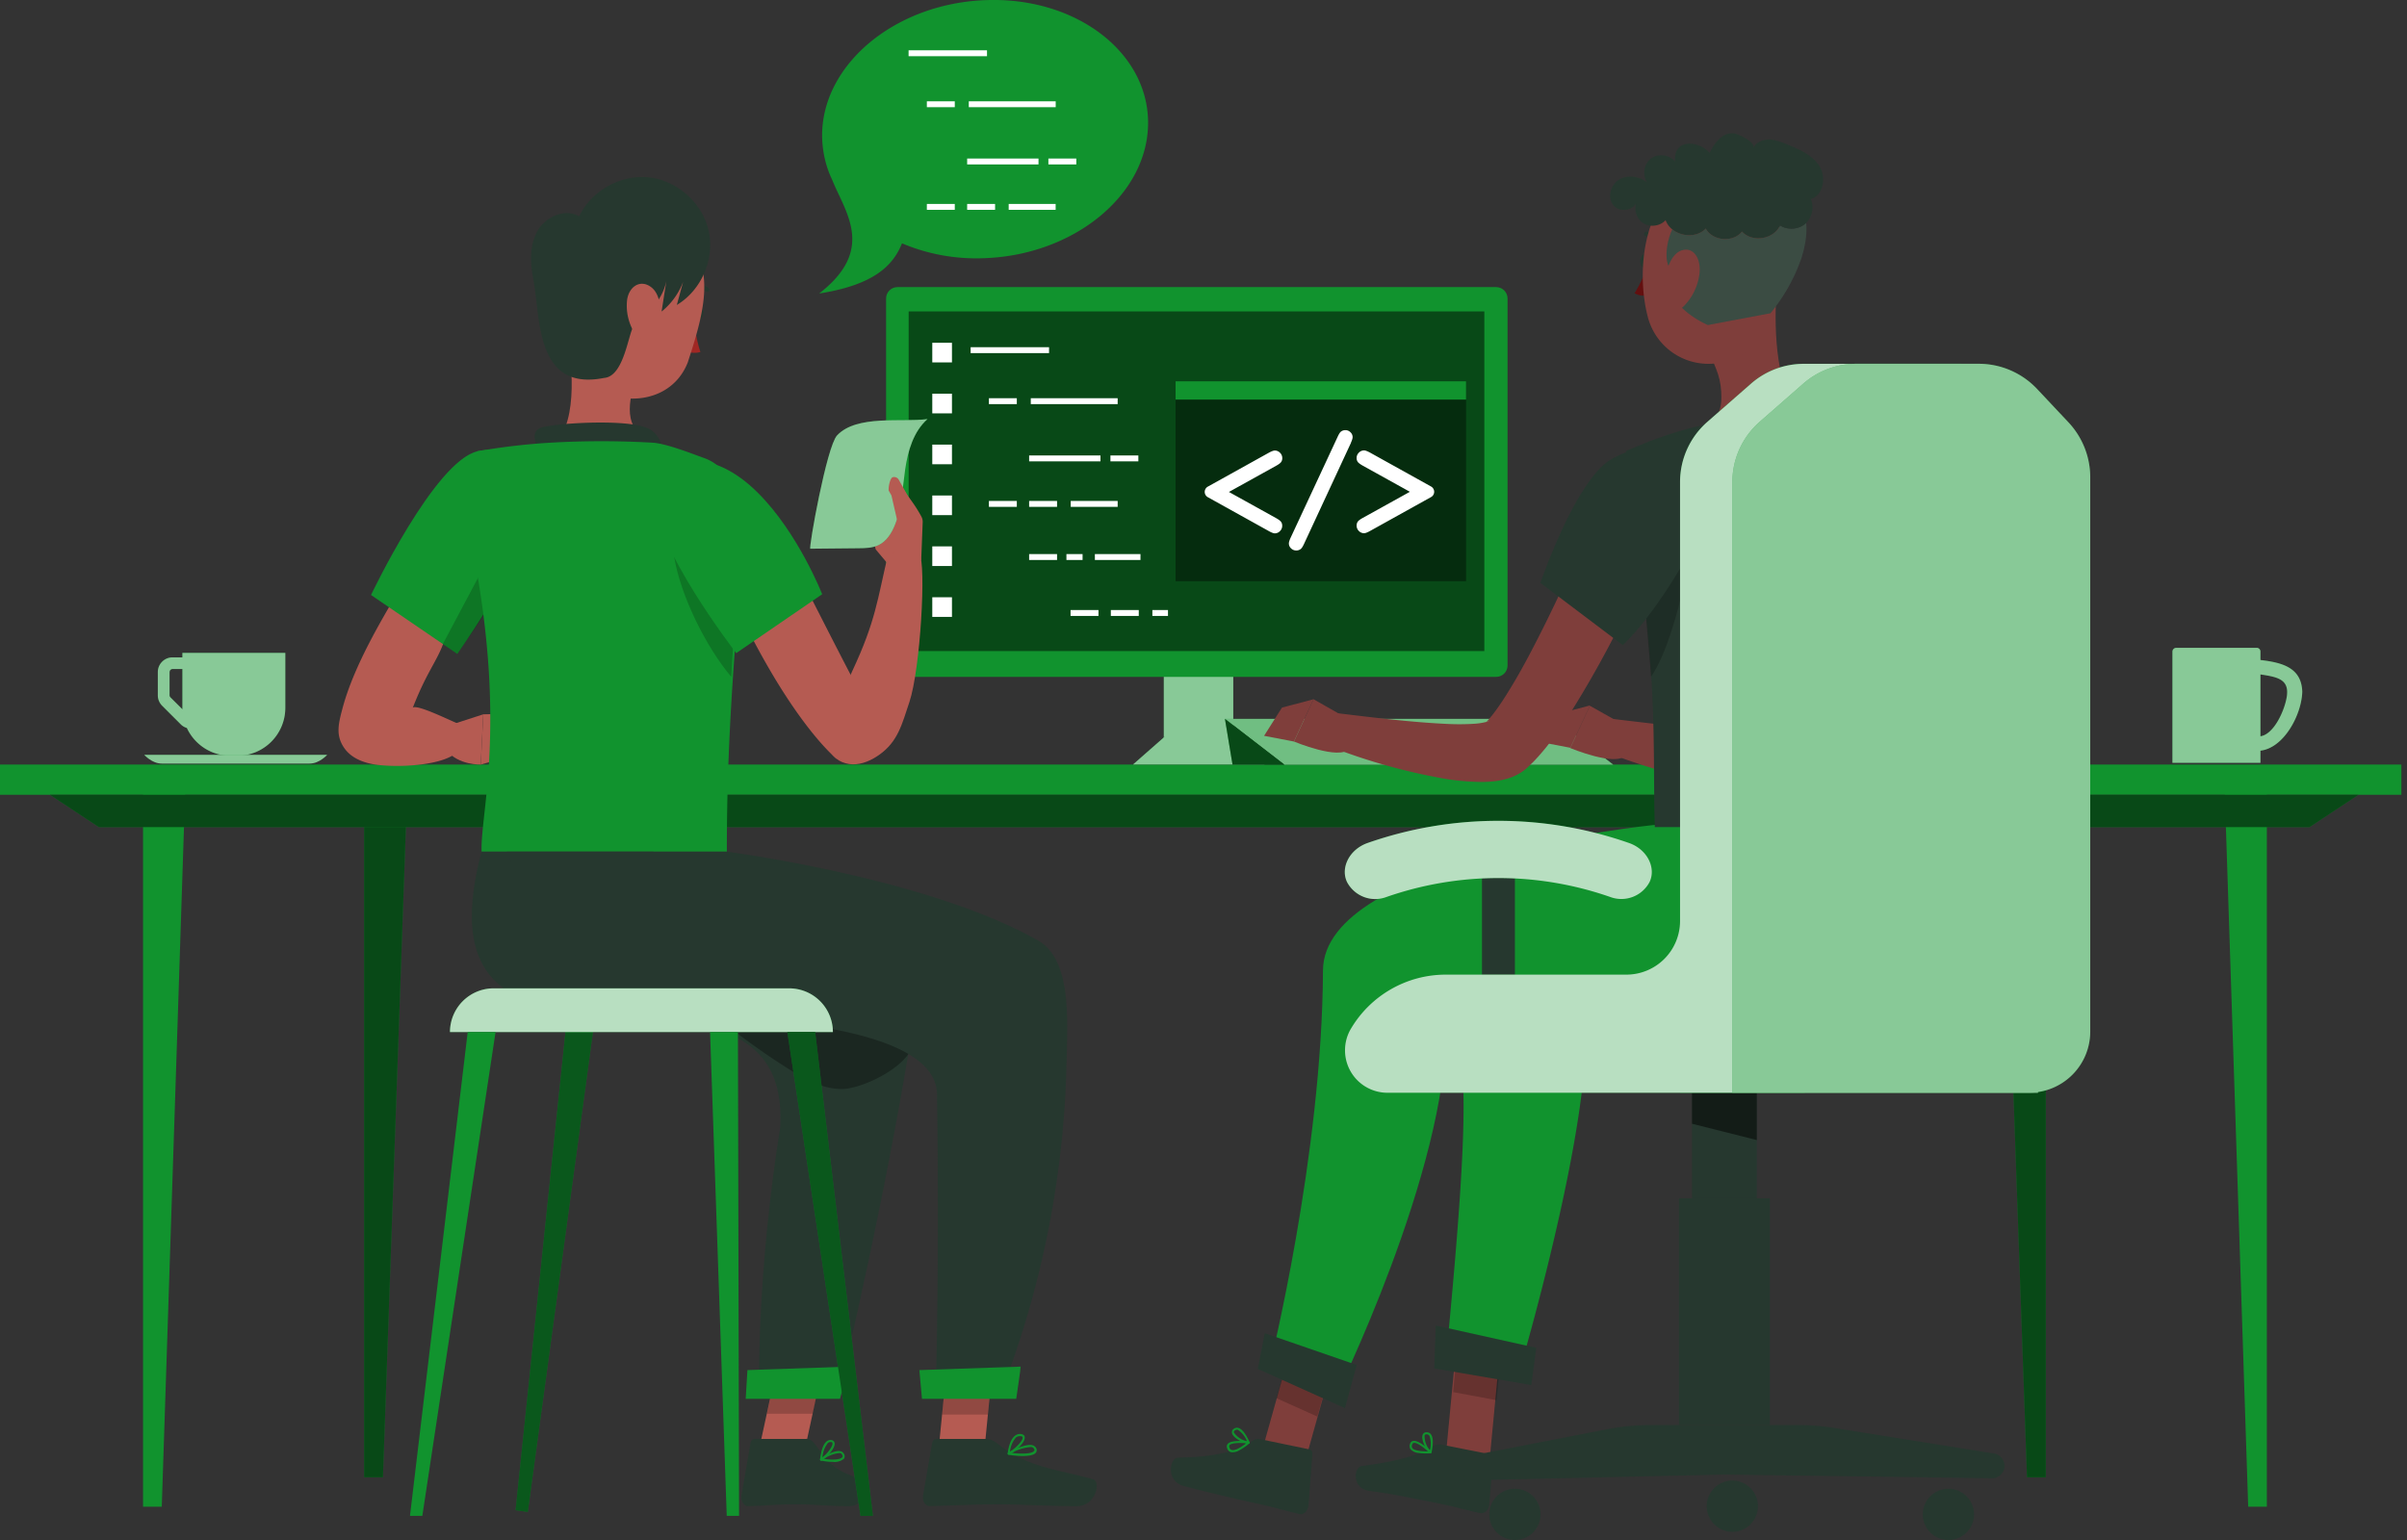 <svg xmlns="http://www.w3.org/2000/svg" width="300" height="192" fill="none"><rect width="100%" height="100%" fill="#333333" stroke="none"/><g clip-path="url(#a)"><path fill="#11932E" d="M299.297 95.32H0v3.768h299.297V95.32Z"/><path fill="#11932E" d="M17.828 98.023v89.828h2.335L23.1 98.023h-5.272ZM45.392 100.96v83.22h2.334l2.938-83.22h-5.272Z"/><path fill="#000" d="M45.392 100.96v83.22h2.334l2.938-83.22h-5.272Z" opacity=".5"/><path fill="#11932E" d="M282.533 98.023v89.828h-2.327l-2.945-89.828h5.272ZM254.977 100.96v83.22h-2.335l-2.937-83.22h5.272Z"/><path fill="#000" d="M254.977 100.96v83.22h-2.335l-2.937-83.22h5.272Z" opacity=".5"/><path fill="#11932E" d="M287.856 103.119H12.32l-6.094-4.031H293.95l-6.094 4.031Z"/><path fill="#000" d="M287.856 103.119H12.32l-6.094-4.031H293.95l-6.094 4.031Z" opacity=".5"/><path fill="#11932E" d="M19.671 83.778v2.908c0 .492.191.947.536 1.3l2.328 2.327c.213.213.47.36.756.448a5.978 5.978 0 0 0 5.419 3.466h.874a5.977 5.977 0 0 0 5.977-5.977V81.4H22.733v.557h-1.226a1.836 1.836 0 0 0-1.836 1.836v-.015Zm1.469 0c0-.198.161-.367.367-.367h1.226v4.824c0 .066.008.132.008.198l-1.498-1.49a.374.374 0 0 1-.11-.257v-2.908h.007Z"/><path fill="#fff" d="M19.671 83.778v2.908c0 .492.191.947.536 1.3l2.328 2.327c.213.213.47.36.756.448a5.978 5.978 0 0 0 5.419 3.466h.874a5.977 5.977 0 0 0 5.977-5.977V81.4H22.733v.557h-1.226a1.836 1.836 0 0 0-1.836 1.836v-.015Zm1.469 0c0-.198.161-.367.367-.367h1.226v4.824c0 .066.008.132.008.198l-1.498-1.49a.374.374 0 0 1-.11-.257v-2.908h.007Z" opacity=".5"/><path fill="#11932E" d="M38.607 95.196H20.148c-1.197 0-2.173-1.087-2.173-1.087H40.78s-.977 1.087-2.174 1.087Z"/><path fill="#fff" d="M38.607 95.196H20.148c-1.197 0-2.173-1.087-2.173-1.087H40.78s-.977 1.087-2.174 1.087Z" opacity=".5"/><path fill="#11932E" d="M286.947 86.245c-.096-2.915-2.313-3.627-5.214-3.957v-1.065a.46.46 0 0 0-.47-.455h-10.007a.48.48 0 0 0-.492.455v13.885h10.969v-1.52c2.901-.323 5.125-4.428 5.214-7.343Zm-5.214 5.551v-7.71c2.13.317 3.598.603 3.29 2.732-.25 1.704-1.586 4.729-3.29 4.978Z"/><path fill="#fff" d="M286.947 86.245c-.096-2.915-2.313-3.627-5.214-3.957v-1.065a.46.46 0 0 0-.47-.455h-10.007a.48.48 0 0 0-.492.455v13.885h10.969v-1.52c2.901-.323 5.125-4.428 5.214-7.343Zm-5.214 5.551v-7.71c2.13.317 3.598.603 3.29 2.732-.25 1.704-1.586 4.729-3.29 4.978Z" opacity=".5"/><path fill="#11932E" d="M153.709 77.412h-8.657v17.586h8.657V77.412Z"/><path fill="#fff" d="M153.709 77.412h-8.657v17.586h8.657V77.412Z" opacity=".5"/><path fill="#11932E" d="M157.615 95.314h-16.403l4.002-3.517h8.399l4.002 3.517Z"/><path fill="#fff" d="M157.615 95.314h-16.403l4.002-3.517h8.399l4.002 3.517Z" opacity=".5"/><path fill="#11932E" d="M193.674 89.623h-41.001l7.409 5.712h40.993l-7.401-5.712Z"/><path fill="#fff" d="M193.674 89.623h-41.001l7.409 5.712h40.993l-7.401-5.712Z" opacity=".4"/><path fill="#11932E" d="m153.62 95.335-.947-5.712 7.409 5.712h-6.462Z"/><path fill="#000" d="m153.62 95.335-.947-5.712 7.409 5.712h-6.462Z" opacity=".5"/><path fill="#11932E" d="M186.479 35.795h-74.623c-.782 0-1.417.634-1.417 1.417v45.759c0 .782.635 1.417 1.417 1.417h74.623c.782 0 1.417-.635 1.417-1.417V37.212c0-.783-.635-1.417-1.417-1.417Z"/><path fill="#000" d="M185.003 38.827h-71.751v42.345h71.751V38.827Z" opacity=".5"/><path fill="#000" d="M182.726 47.536H146.52v24.928h36.206V47.536Z" opacity=".4"/><path fill="#11932E" d="M182.726 47.536H146.52v2.283h36.206v-2.283Z"/><path fill="#fff" d="m153.151 61.325 5.918 3.282c.294.169.492.316.595.448a.825.825 0 0 1 .146.5.903.903 0 0 1-.279.66.878.878 0 0 1-.638.28c-.162 0-.404-.089-.72-.265l-7.636-4.244a.753.753 0 0 1 0-1.314l7.636-4.244c.323-.17.558-.258.712-.258.25 0 .47.096.654.28a.907.907 0 0 1 .279.66.825.825 0 0 1-.147.5c-.095.132-.294.279-.595.448l-5.918 3.282-.007-.015ZM168.38 55.209l-5.86 12.621c-.147.316-.279.522-.404.617a.864.864 0 0 1-.558.184.9.9 0 0 1-.646-.264.823.823 0 0 1-.271-.61c0-.162.073-.397.213-.705l5.874-12.614c.146-.316.279-.522.389-.617a.89.89 0 0 1 .565-.191.87.87 0 0 1 .639.264.826.826 0 0 1 .264.602c0 .162-.073.397-.213.705l.008.008ZM175.744 61.325l-5.918-3.282c-.294-.169-.492-.316-.595-.448a.825.825 0 0 1-.147-.5c0-.256.096-.477.279-.66a.902.902 0 0 1 .654-.28c.154 0 .389.089.712.258l7.636 4.244a.753.753 0 0 1 0 1.314l-7.636 4.244c-.323.176-.558.264-.712.264a.908.908 0 0 1-.661-.286.928.928 0 0 1-.272-.66c0-.199.052-.368.147-.5.096-.132.294-.279.595-.448l5.918-3.282v.022ZM118.649 42.734h-2.453v2.452h2.453v-2.452ZM118.649 49.085h-2.453v2.452h2.453v-2.452ZM118.649 55.429h-2.453v2.452h2.453V55.43ZM118.649 61.773h-2.453v2.452h2.453v-2.452ZM118.649 68.117h-2.453v2.452h2.453v-2.452ZM118.649 74.46h-2.453v2.453h2.453v-2.452ZM130.75 43.292h-9.773v.734h9.773v-.734ZM126.733 49.65h-3.48v.735h3.48v-.735ZM141.881 56.787H138.4v.735h3.481v-.735ZM126.733 62.456h-3.48v.734h3.48v-.734ZM131.748 62.456h-3.481v.734h3.481v-.734ZM137.159 56.787h-8.892v.735h8.892v-.735ZM139.303 62.456h-5.852v.734h5.852v-.734ZM136.91 76.054h-3.48v.734h3.48v-.734ZM141.932 76.054h-3.481v.734h3.481v-.734ZM145.574 76.054h-1.946v.734h1.946v-.734ZM139.303 49.65h-10.83v.735h10.83v-.735ZM131.748 69.079h-3.481v.734h3.481v-.734ZM134.928 69.079h-2.012v.734h2.012v-.734ZM142.145 69.079h-5.683v.734h5.683v-.734Z"/><path fill="#11932E" d="M143.091 15.566c-.176 8.885-9.413 16.33-20.625 16.631a23.784 23.784 0 0 1-10.044-1.858c-1.124 2.79-3.51 5.184-10.331 6.256 7.122-5.5 3.223-10.147 1.6-14.244-.822-1.711-1.248-3.686-1.226-5.713.184-8.884 9.413-16.33 20.625-16.63 11.22-.324 20.178 6.674 20.001 15.558Z"/><path fill="#fff" d="M123.017 6.27h-9.773v.735h9.773V6.27ZM119 12.63h-3.48v.733H119v-.734ZM134.148 19.766h-3.481v.734h3.481v-.734ZM119 25.427h-3.48v.735H119v-.735ZM124.023 25.427h-3.48v.734h3.48v-.734ZM129.435 19.766h-8.892v.734h8.892v-.734ZM131.571 25.427h-5.852v.734h5.852v-.734ZM131.578 12.63h-10.83v.733h10.83v-.734Z"/><path fill="#7F3E3B" d="m185.481 183.894-5.353-1.601 1.248-13.121 5.353 1.601-1.248 13.121Z"/><path fill="#000" d="m187.17 167.806-5.353-1.593-.697 7.35 5.411 1.006.639-6.763Z" opacity=".2"/><path fill="#11932E" d="M217.164 102.854s-36.808 3.106-35.905 19.091c.742 13.084 2.68 9.53-1.131 48.439l9.259.514s9.421-31.823 8.15-44.467c10.375 0 34.128.911 37.579-8.451a41.65 41.65 0 0 0 2.46-14.832l-20.412-.286v-.008Z"/><path fill="#26382F" d="m190.855 172.682-12.1-2.071.198-5.353 12.526 2.783-.624 4.641ZM179.576 180.09l6.182 1.227c.221.029.375.264.353.521l-.514 5.845c-.096.631-.595 1.057-1.131.961-2.144-.469-3.157-.815-5.874-1.351-1.674-.33-5.499-1.138-7.827-1.395-2.328-.257-2.049-2.981-1.043-3.12 4.523-.595 7.093-1.329 8.848-2.46a1.375 1.375 0 0 1 1.006-.22v-.008Z"/><path fill="#11932E" d="M176.801 181.148c.484.066.976.08 1.468.044a.118.118 0 0 0 .11-.081.157.157 0 0 0 0-.14c-.154-.154-1.542-1.468-2.254-1.321a.457.457 0 0 0-.36.308.734.734 0 0 0 .044.734c.265.265.617.434.992.456Zm1.182-.199c-1.021 0-1.74-.117-1.953-.418a.451.451 0 0 1 0-.47.235.235 0 0 1 .169-.162c.374-.08 1.211.536 1.784 1.05Z"/><path fill="#11932E" d="M178.277 181.192h.058a.143.143 0 0 0 .088-.096c0-.066.404-1.63-.066-2.254a.626.626 0 0 0-.514-.272.494.494 0 0 0-.528.309c-.228.58.404 1.865.896 2.283.014.015.044.03.066.03Zm-.382-2.357a.372.372 0 0 1 .257.161c.213.58.235 1.212.066 1.807a2.631 2.631 0 0 1-.661-1.829c0-.073.081-.154.272-.147h.066v.008Z"/><path fill="#7F3E3B" d="m161.616 185.935-5.095-2.291 3.524-12.57 5.096 2.291-3.525 12.57Z"/><path fill="#000" d="m166 170.127-5.096-2.291-1.813 6.483 5.095 2.291 1.814-6.483Z" opacity=".2"/><path fill="#11932E" d="M206.208 102.854c-.242 0-41.265 4.222-41.316 18.136-.088 23.012-6.66 49.394-6.66 49.394l8.106 4.016s14.12-28.599 13.907-46.537c11.285-3.238 40.479 2.203 43.93-7.152 2.827-7.651 1.3-17.857 1.3-17.857h-19.267Z"/><path fill="#26382F" d="m167.63 175.56-10.867-4.89.874-4.45 11.461 3.958-1.468 5.382ZM157.028 179.422l6.197 1.285c.213.037.367.294.345.573l-.485 6.425c-.081.697-.587 1.174-1.123 1.064-2.144-.499-3.158-.874-5.874-1.439-1.674-.345-6.234-1.446-8.532-2.048-2.299-.603-1.785-3.525-.735-3.547 4.545-.066 7.49-.808 9.237-2.078.294-.213.632-.301.97-.235Z"/><path fill="#11932E" d="M154.479 180.81a6.846 6.846 0 0 0 1.212-.837.13.13 0 0 0 .044-.14.14.14 0 0 0-.11-.088c-.213-.036-2.108-.279-2.599.265a.499.499 0 0 0-.103.462c.044.257.22.477.47.566.381.058.771-.023 1.086-.235v.007Zm.83-.859c-.8.624-1.468.932-1.814.822a.465.465 0 0 1-.279-.389.236.236 0 0 1 .044-.228c.265-.264 1.293-.286 2.049-.213v.008Z"/><path fill="#11932E" d="m155.691 179.973.051-.037s.03-.081.015-.117c-.037-.052-.646-1.557-1.388-1.785a.637.637 0 0 0-.572.089.503.503 0 0 0-.243.565c.154.602 1.425 1.263 2.078 1.307.022 0 .044 0 .059-.015v-.007Zm-1.704-1.674a.367.367 0 0 1 .302-.03c.521.346.91.837 1.13 1.418a2.639 2.639 0 0 1-1.622-1.08c-.044-.059-.022-.169.132-.279l.051-.029h.007Z"/><path fill="#7F3E3B" d="M220.145 58.461c1.079 2.32 1.968 4.553 2.856 6.873.889 2.32 1.674 4.64 2.401 7.02a76.459 76.459 0 0 1 1.865 7.342c.551 2.621.83 5.301.823 7.981a16.38 16.38 0 0 1-.698 4.648 10.38 10.38 0 0 1-1.226 2.614 8.424 8.424 0 0 1-1.05 1.278l-.316.308c-.176.147-.367.308-.551.433a5.54 5.54 0 0 1-.984.544 7.506 7.506 0 0 1-1.586.506c-.425.088-.859.154-1.299.191a18.98 18.98 0 0 1-2.24 0 32.522 32.522 0 0 1-3.95-.44 75.087 75.087 0 0 1-14.252-4.083l1.065-4.046c4.662.558 9.42 1.153 13.907 1.359 1.116 0 2.202.051 3.216 0 .448-.022.903-.081 1.343-.17.368-.065.683-.197.573-.19a.77.77 0 0 0-.205.103c-.074.044-.14.095-.206.154 0 0 .037-.059.066-.125.095-.213.169-.426.22-.653.162-.808.228-1.63.199-2.453a32.596 32.596 0 0 0-.933-6.234c-.499-2.202-1.145-4.346-1.85-6.527a126.158 126.158 0 0 0-2.306-6.535 216.003 216.003 0 0 0-2.584-6.403l7.702-3.495Z"/><path fill="#7F3E3B" d="m203.029 90.732-4.868-2.739-2.445 5.272s5.69 2.372 6.887.888l.426-3.421ZM194.218 88.992l-2.225 3.524 3.723.712 2.445-5.272-3.943 1.036Z"/><path fill="#7F3E3B" d="M208.792 62.647a158.092 158.092 0 0 1-2.937 6.85 263.313 263.313 0 0 1-3.142 6.733 129.623 129.623 0 0 1-7.343 13.217c-.734 1.086-1.468 2.166-2.291 3.245-.411.544-.866 1.08-1.351 1.63-.264.28-.477.536-.785.823l-.441.425-.249.235a6.259 6.259 0 0 1-2.409 1.278c-.47.132-.94.235-1.424.301-.786.096-1.572.125-2.365.096a30.168 30.168 0 0 1-4.067-.404 74.76 74.76 0 0 1-14.553-4.127l1.072-4.053c4.75.573 9.604 1.182 14.171 1.373 1.079.044 2.159.03 3.231-.044a8.39 8.39 0 0 0 1.285-.206c.139-.029.271-.08.396-.146.044 0 0-.052-.198.073a.752.752 0 0 0-.198.147s.051-.066.073-.088l.206-.228c.132-.132.293-.352.448-.528.301-.382.609-.793.917-1.241.61-.874 1.204-1.843 1.792-2.827 1.175-1.968 2.269-4.06 3.341-6.175s2.1-4.274 3.113-6.447a486.937 486.937 0 0 0 5.874-13.143l7.834 3.23Z"/><path fill="#7F3E3B" d="m168.592 89.953-4.875-2.775-2.446 5.272s5.691 2.379 6.895.896l.426-3.393Z"/><path fill="#7F3E3B" d="m159.781 88.22-2.232 3.518 3.722.712 2.446-5.272-3.936 1.043ZM221.399 36.595l-3.113 3.605-4.75 4.913c.095.242.227.558.359.888.367.903.58 1.865.632 2.842.103 1.967-.088 3.634-3.194 4.97 0 0-3.26 4.26 4.493 3.077 7.754-1.182 8.922-5.206 8.922-5.206-3.437-2.445-3.628-10.573-3.356-15.096l.007.007Z"/><path fill="#26382F" d="M205.591 32.527c0 .485-.242.896-.565.91-.323.016-.58-.366-.588-.85 0-.486.25-.897.566-.911.316-.015.58.367.587.851ZM207.213 30.721a.279.279 0 0 1-.234-.132 2.385 2.385 0 0 0-1.777-1.13.296.296 0 0 1-.279-.294c0-.162.132-.287.293-.28a2.94 2.94 0 0 1 2.247 1.396.294.294 0 0 1-.088.396.314.314 0 0 1-.162.044Z"/><path fill="#630F0F" d="M205.415 32.8a15.746 15.746 0 0 1-1.689 3.759c.61.345 1.344.396 1.997.146l-.308-3.906Z"/><path fill="#7F3E3B" d="M221.84 30.082c-.286 5.992-.154 9.546-3.128 12.718-2.893 3.194-7.834 3.429-11.028.536a7.805 7.805 0 0 1-2.35-3.995c-1.351-5.308-.646-14.215 5.14-16.888 3.906-1.93 8.635-.337 10.566 3.569a7.837 7.837 0 0 1 .8 4.06Z"/><path fill="#26382F" d="M224.557 32.08a22.197 22.197 0 0 1-3.892 6.975l-7.797 1.468s-6.161-2.577-4.516-6.82c-1.043-.882-.654-3.606.081-5.104 1.174.94 3.106 1.02 4.163-.11.852 1.564 3.407 1.784 4.516.374 1.27 1.41 3.979.977 4.743-.763.94.617 2.291.529 3.142-.206.037-.036.074-.066.111-.102.124 1.071 0 2.474-.551 4.288Z"/><path fill="#fff" d="M224.557 32.08a22.197 22.197 0 0 1-3.892 6.975l-7.797 1.468s-6.161-2.577-4.516-6.82c-1.043-.882-.654-3.606.081-5.104 1.174.94 3.106 1.02 4.163-.11.852 1.564 3.407 1.784 4.516.374 1.27 1.41 3.979.977 4.743-.763.94.617 2.291.529 3.142-.206.037-.036.074-.066.111-.102.124 1.071 0 2.474-.551 4.288Z" opacity=".1"/><path fill="#26382F" d="M225.68 24.818c.441.984.199 2.224-.572 2.973-.037.037-.074.067-.111.103-.851.735-2.202.823-3.142.206-.764 1.74-3.473 2.173-4.743.763-1.109 1.41-3.664 1.19-4.516-.374-1.057 1.13-2.989 1.05-4.163.11a2.532 2.532 0 0 1-.735-.91c-.044-.081-.073-.162-.102-.243-.066.074-.133.14-.206.199-.712.587-1.836.675-2.614.154-.639-.426-.991-1.22-.94-1.975a2.07 2.07 0 0 1 .081-.47c-.059.11-.132.213-.22.3-.639.684-1.99.713-2.614-.065-.779-.962-.338-2.563.727-3.202.426-.25.895-.367 1.38-.367.749 0 1.513.272 2.107.727-.638-.918-.411-2.32.485-2.988.896-.661 2.306-.477 2.996.396-.096-1.042.249-1.667.785-1.99 1.014-.587 2.702-.08 3.525.904 0 0 1.131-2.732 3.084-2.424.426.06 2.43.948 2.379 1.667a.305.305 0 0 1-.037.14c.029-.059.059-.11.095-.162.382-.602 1.153-.903 1.88-.888.786.007 1.535.308 2.262.602 1.52.624 3.135 1.322 4.016 2.71.874 1.394.492 3.663-1.087 4.104Z"/><path fill="#7F3E3B" d="M211.796 34.26a6.991 6.991 0 0 1-1.939 3.921c-1.329 1.27-2.46 0-2.474-1.93 0-1.748.653-4.517 2.203-5.03 1.549-.515 2.496 1.137 2.21 3.04Z"/><path fill="#26382F" d="M235.277 53.777c-.551-1.469-3.121-2.937-4.699-2.937h-1.043c-1.821 0-4.09.147-6.293.404-4.2.462-8.363 1.167-12.482 2.1-1.894.499-3.723 1.13-5.177 1.674-1.85.734-2.937 1.226-2.937 1.226s2.027 13.495 3.077 26.91c.58 7.46.345 14.869.529 19.965h31.323c1.079-6.124.91-11.462.999-22.52.051-6.638-1.028-20.78-3.297-26.822Z"/><path fill="#000" d="M205.048 75.658c.235 2.812.477 5.763.734 8.715 3.672-5.36 5.705-20.023 5.705-20.023l-6.439 11.308Z" opacity=".2"/><path fill="#26382F" d="M200.878 57.228c-4.487 2.526-8.885 15.448-8.885 15.448l10.272 7.754c3.921-3.708 9.656-12.908 10.28-16.587 1.006-5.646-4.479-10.64-11.667-6.615ZM192.007 188.806a3.197 3.197 0 0 1-3.194 3.194 3.197 3.197 0 0 1-3.194-3.194 3.197 3.197 0 0 1 3.194-3.194 3.197 3.197 0 0 1 3.194 3.194ZM239.652 188.806a3.197 3.197 0 0 0 3.194 3.194 3.196 3.196 0 0 0 3.194-3.194 3.196 3.196 0 0 0-3.194-3.194 3.197 3.197 0 0 0-3.194 3.194ZM212.72 187.785a3.196 3.196 0 0 0 3.194 3.194 3.195 3.195 0 0 0 3.194-3.194 3.196 3.196 0 0 0-3.194-3.194 3.197 3.197 0 0 0-3.194 3.194ZM214.923 183.842v-6.175h-9.149c-1.799 0-3.59.169-5.352.5l-17.035 3.311a1.55 1.55 0 0 0 .345 3.069l31.191-.705ZM214.923 183.842v-6.175h9.156c1.799 0 3.591.169 5.353.5l19.149 3.061a1.55 1.55 0 0 1-.345 3.07l-33.313-.456Z"/><path fill="#26382F" d="M220.585 149.399h-11.329v28.276h11.329v-28.276ZM218.963 136.241h-8.077v13.15h8.077v-13.15Z"/><path fill="#000" d="m210.886 140.103 8.077 2.034v-5.896h-8.077v3.862Z" opacity=".5"/><path fill="#26382F" d="M188.813 106.489h-4.104v17.512h4.104v-17.512Z"/><path fill="#11932E" d="M209.395 136.241V60.106a9.991 9.991 0 0 1 3.414-7.526l5.426-4.75a10.009 10.009 0 0 1 6.587-2.475h19.604l9.582 10.191v80.687h-44.606l-.007.008Z"/><path fill="#11932E" d="M180.208 121.512h44.716v14.729h-52a5.293 5.293 0 0 1-5.294-5.28c0-.947.257-1.879.742-2.702a13.745 13.745 0 0 1 11.836-6.747Z"/><path fill="#fff" d="M254.001 55.554v80.687h-81.077a5.287 5.287 0 0 1-5.286-5.287c0-.947.249-1.879.734-2.694a13.735 13.735 0 0 1 11.814-6.748h22.52a6.69 6.69 0 0 0 6.689-6.689V60.106a9.976 9.976 0 0 1 3.414-7.519l5.426-4.75a9.969 9.969 0 0 1 6.586-2.475h19.598l9.582 10.192Z" opacity=".7"/><path fill="#11932E" d="M215.915 136.241V60.106a9.991 9.991 0 0 1 3.414-7.526l5.426-4.75a10.009 10.009 0 0 1 6.587-2.475h15.28a9.981 9.981 0 0 1 7.283 3.15l3.907 4.156a10.015 10.015 0 0 1 2.709 6.85v69.101a7.624 7.624 0 0 1-7.622 7.621h-36.984v.008Z"/><path fill="#fff" d="M215.915 136.241V60.106a9.991 9.991 0 0 1 3.414-7.526l5.426-4.75a10.009 10.009 0 0 1 6.587-2.475h15.28a9.981 9.981 0 0 1 7.283 3.15l3.907 4.156a10.015 10.015 0 0 1 2.709 6.85v69.101a7.624 7.624 0 0 1-7.622 7.621h-36.984v.008Z" opacity=".5"/><path fill="#11932E" d="M200.701 111.834a42.373 42.373 0 0 0-27.902 0 3.968 3.968 0 0 1-4.912-1.872c-.837-1.77.287-4.061 2.563-4.861a49.395 49.395 0 0 1 32.586 0c2.276.793 3.4 3.091 2.563 4.861a3.974 3.974 0 0 1-4.898 1.872Z"/><path fill="#fff" d="M200.701 111.834a42.373 42.373 0 0 0-27.902 0 3.968 3.968 0 0 1-4.912-1.872c-.837-1.77.287-4.061 2.563-4.861a49.395 49.395 0 0 1 32.586 0c2.276.793 3.4 3.091 2.563 4.861a3.974 3.974 0 0 1-4.898 1.872Z" opacity=".7"/><path fill="#26382F" d="M86.591 38.989c-.154.433-.044.866.243.962.286.095.638-.17.785-.602.147-.434.044-.874-.235-.97-.279-.095-.638.17-.793.61Z"/><path fill="#A02724" d="M86.51 39.437c.059 1.512.323 3.01.786 4.45a2.68 2.68 0 0 1-2.203-.338l1.417-4.112Z"/><path fill="#26382F" d="M85.886 36.037a.224.224 0 0 0 .17 0 2.133 2.133 0 0 1 1.93.294.277.277 0 0 0 .382-.059.269.269 0 0 0-.03-.352 2.704 2.704 0 0 0-2.437-.404.274.274 0 0 0-.169.345c.03.08.088.14.169.169h-.015v.007Z"/><path fill="#B55B52" d="M70.489 40.59c.822 4.177 1.637 11.836-1.285 14.626 0 0 1.146 4.236 8.914 4.236 8.54 0 4.082-4.236 4.082-4.236-4.662-1.116-3.913-4.575-3.098-7.82l-8.613-6.806Z"/><path fill="#B55B52" d="M72.39 33.012c-1.526 5.463-2.701 8.583-.954 12.262 2.621 5.544 11.785 6.263 14.281-.08 1.902-5.845 3.782-12.02-.712-15.963-3.194-2.842-8.084-2.548-10.925.646a7.721 7.721 0 0 0-1.69 3.135Z"/><path fill="#26382F" d="M66.473 34.826c-.397-2.012-.5-4.215.506-6.007 1.006-1.791 3.437-2.885 5.206-1.843 1.528-3.216 5.213-5.264 8.745-4.853 3.54.411 6.66 3.238 7.409 6.718.749 3.48-.925 7.35-3.98 9.179.411-1.498.815-3.004 1.226-4.501a8.747 8.747 0 0 1-3.127 5.323l.704-4.501c-.213 2.122-1.49 4.105-3.333 5.176.286-1.05.573-2.1.859-3.157-.125.463-1.27 3.767-1.66 4.222-.719.837-1.204 6.359-3.737 6.535-8.65 1.733-7.9-7.6-8.826-12.299l.008.008Z"/><path fill="#B55B52" d="M78.155 37.44a6.468 6.468 0 0 0 .896 4.016c.976 1.571 2.408.97 2.937-.639.47-1.468.52-4.002-.837-5.022-1.359-1.02-2.79-.044-2.996 1.645ZM57.456 90.365c-.933-.309-5.301-2.556-5.999-2.152 2.02-5.147 3.275-5.933 4.193-9.207.514-1.829.161-3.253-.977-4.78-1.292-1.726-1.74-2.607-3.892-2.394-2.951 4.934-6.666 11.029-8.12 16.587-.492 1.872-.845 3.297.271 4.875.984 1.395 2.798 1.96 4.501 2.108 4.09.367 10.162-.382 10.089-2.813-.051-1.534-.059-2.232-.059-2.232l-.007.008Z"/><path fill="#B55B52" d="m56.766 90.181 3.465-1.123-.308 6.263s-2.776.103-4.259-1.762l1.094-3.378h.008Z"/><path fill="#B55B52" d="m64.564 88.962-.492 5.162-4.149 1.197.309-6.263 4.332-.096ZM104.301 94.63s-4.831-3.788-11.182-16.315a138.23 138.23 0 0 1-2.702-5.294c-.867-1.799-1.697-3.553-2.482-5.44l7.504-3.231c1.55 3.363 3.95 6.836 5.654 10.177 1.703 3.34 5.727 11.256 6.226 11.99.25.382.521.698.778 1.05l.39.514-4.839 5.595.653.954ZM110.652 70.29l-1.505-1.792-.697-2.68 4.53-4.207s1.094 1.351 1.865 2.805c.118.22.169.47.154.727l-.183 4.714-4.171.44.007-.007Z"/><path fill="#B55B52" d="m108.523 62.91 3.385-3.083 1.08 1.799-4.531 4.185.066-2.9ZM110.718 68.976c.118-.507.22.484.558.088.999-1.197 2.46-1.33 3.319-.03.866 1.3.125 14.406-1.256 18.51-.917 2.725-1.409 4.906-3.759 6.565-.969.683-2.115 1.204-3.304 1.182-1.19-.022-2.416-.668-2.864-1.77-.697-1.71 1.895-7.878 2.82-9.868 2.908-6.233 3.098-8.76 4.486-14.677Z"/><path fill="#11932E" d="M101.004 68.41c1.997-.022 4.002-.036 5.999-.058.852-.008 1.74-.023 2.511-.397 1.006-.492 1.645-1.52 2.049-2.563.852-2.173.918-4.566 1.255-6.872.338-2.313 1.036-4.721 2.783-6.27-3.186.425-8.826-.573-11.271 2.033-1.299 1.388-3.575 14.135-3.333 14.135l.007-.008Z"/><path fill="#fff" d="M101.004 68.41c1.997-.022 4.002-.036 5.999-.058.852-.008 1.74-.023 2.511-.397 1.006-.492 1.645-1.52 2.049-2.563.852-2.173.918-4.566 1.255-6.872.338-2.313 1.036-4.721 2.783-6.27-3.186.425-8.826-.573-11.271 2.033-1.299 1.388-3.575 14.135-3.333 14.135l.007-.008Z" opacity=".5"/><path fill="#B55B52" d="M111.269 59.496c-.345.089-.573 1.322-.5 1.675l.338.602.683 2.973 2.291-1.27-2.063-3.664a.658.658 0 0 0-.749-.316Z"/><path fill="#11932E" d="M59.526 56.258c-5.36 1.227-13.282 17.923-13.282 17.923L57 81.525c2.672-3.84 6.314-9.633 8.37-13.84 3.18-6.653-.36-12.681-5.837-11.426h-.008Z"/><path fill="#26382F" d="M67.353 56.67c-.616-1.344-1.285-2.879.103-3.356 1.535-.529 9.934-1.072 12.828-.08a2.98 2.98 0 0 1 2.092 3.656c0 .022-.007.037-.015.059l-15.008-.28Z"/><path fill="#000" d="m62.838 65.906-7.644 14.392 1.807 1.233s3.465-4.824 5.844-8.994v-6.63h-.007Z" opacity=".2"/><path fill="#11932E" d="M92.113 63.608c1.16 5.86-1.55 19.803-1.52 42.565H60.026c-.198-4.604 3.143-15.5-1.013-37.205-.132-.705-.198-12.592.507-12.71a79.555 79.555 0 0 1 8.95-1.057c4.325-.257 8.664-.257 12.996 0 1.77.176 4.553 1.278 6.308 1.91 2.746.983 3.774 3.634 4.34 6.497Z"/><path fill="#000" d="M84.029 69.446c.8 4.824 3.957 11.197 7.115 14.942.124-2.739.396-5.595.389-7.79l-7.504-7.145v-.007Z" opacity=".2"/><path fill="#11932E" d="M81.848 62.199c-.734 5.411 9.912 19.23 9.912 19.23l10.713-7.343s-2.974-7.614-7.974-12.607c-5.697-5.727-11.814-5.17-12.65.72Z"/><path fill="#B55B52" d="M116.865 181.97h5.712l1.3-13.239h-5.713l-1.299 13.239Z"/><path fill="#000" d="m123.788 169.539-.66 6.821h-5.72l.668-6.821h5.712Z" opacity=".2"/><path fill="#B55B52" d="M94.33 181.97h5.713l2.871-13.239h-5.713l-2.87 13.239Z"/><path fill="#000" d="M97.076 169.436h5.713l-1.483 6.822h-5.713l1.483-6.822Z" opacity=".2"/><path fill="#26382F" d="M122.9 179.4h-6.233c-.235 0-.441.213-.492.514l-1.131 6.535c-.103.58.169 1.153.617 1.292.066.022.139.03.205.03 2.247-.044 5.5-.221 8.327-.221 3.311 0 6.167.228 10.044.228 2.35 0 3.003-3.069 2.02-3.348-4.472-1.263-8.121-1.395-11.984-4.486-.411-.346-.888-.536-1.373-.551v.007Z"/><path fill="#11932E" d="M127.438 181.529c.734 0 1.468-.102 1.681-.433a.519.519 0 0 0 0-.595.739.739 0 0 0-.426-.315c-.954-.257-2.937.881-3.032.932a.119.119 0 0 0-.066.14c.007.051.051.095.102.11a9.893 9.893 0 0 0 1.741.161Zm.91-1.108a.74.74 0 0 1 .257 0c.11.022.206.088.264.191.096.168.066.249 0 .293-.264.375-1.71.382-2.775.228a6.08 6.08 0 0 1 2.254-.712Z"/><path fill="#11932E" d="M125.712 181.368h.059c.69-.308 2.056-1.542 1.946-2.203 0-.154-.132-.338-.499-.382a1 1 0 0 0-.735.235c-.734.595-.881 2.137-.888 2.203 0 .051.015.096.051.125a.116.116 0 0 0 .066.022Zm1.396-2.313h.08c.243 0 .257.125.265.154.066.389-.867 1.359-1.572 1.777a3.155 3.155 0 0 1 .735-1.755.75.75 0 0 1 .492-.176Z"/><path fill="#26382F" d="M100.446 179.4h-6.417c-.235 0-.433.213-.485.514l-1.13 6.535c-.096.587.19 1.167.646 1.3a.838.838 0 0 0 .19.022c2.24-.044 3.334-.221 6.154-.221 1.74 0 3.965.228 6.366.228s2.709-3.069 1.725-3.348c-4.405-1.248-4.706-2.967-6.116-4.611-.257-.287-.595-.441-.933-.426v.007Z"/><path fill="#11932E" d="M103.802 182.256c.492.066.984-.073 1.373-.374a.539.539 0 0 0 0-.639.628.628 0 0 0-.426-.316c-.837-.198-2.415.881-2.481.926a.154.154 0 0 0-.059.139.125.125 0 0 0 .103.103c.492.11.991.161 1.49.161Zm.734-1.086a.55.55 0 0 1 .162 0 .33.33 0 0 1 .25.176c.124.227.051.316 0 .352-.243.316-1.41.323-2.269.184a4.382 4.382 0 0 1 1.843-.712h.014Z"/><path fill="#11932E" d="M102.348 182.102h.059c.594-.323 1.74-1.571 1.615-2.203a.441.441 0 0 0-.433-.359.736.736 0 0 0-.573.176c-.661.543-.8 2.203-.808 2.261 0 .052.023.096.067.125a.114.114 0 0 0 .073 0Zm1.153-2.313h.059c.176 0 .19.103.198.14.073.374-.661 1.321-1.248 1.769a3.178 3.178 0 0 1 .675-1.791.49.49 0 0 1 .316-.118Z"/><path fill="#26382F" d="M81.43 106.188s27.056 11.168 32.651 19.759c-3.326 21.836-9.295 46.713-9.295 46.713H94.609s-.279-13.834 2.636-32.131c1.468-26.69-46.566.925-37.234-34.341h21.418Z"/><path fill="#000" d="M100.138 124.595c-1.894.074-3.774.36-5.654.654-1.975.301-3.95.609-5.932.91a88.5 88.5 0 0 0 9.662 7.064c2.049 1.292 4.274 2.548 6.697 2.555 2.709.015 10.088-3.488 8.862-7.1-1.241-3.664-10.558-4.2-13.642-4.083h.007Z" opacity=".3"/><path fill="#26382F" d="M90.593 106.188s25.008 3.223 38.798 11.08c4.244 2.415 3.649 10.176 3.539 15.287a120.64 120.64 0 0 1-7.798 40.105h-8.488s.433-13.856.147-36.214c-.088-6.703-13.621-8.913-26.845-9.692a30.102 30.102 0 0 1-25.875-18.408l-.903-2.158h27.425Z"/><path fill="#11932E" d="M127.21 170.384c.044 0-.55 4.016-.55 4.016h-11.749l-.323-3.583 12.622-.433ZM105.77 170.384c.044 0-1.08 4.016-1.08 4.016H92.942l.213-3.583 12.615-.433ZM74.204 126.446l-8.421 62.052-1.52-.213 6.498-62.309 3.444.47Z"/><path fill="#000" d="m73.903 128.671-8.12 59.827-1.52-.213 6.219-59.622 3.421.008Z" opacity=".4"/><path fill="#11932E" d="M103.809 128.671H56.083a5.447 5.447 0 0 1 5.448-5.449h36.83a5.446 5.446 0 0 1 5.448 5.449Z"/><path fill="#fff" d="M103.809 128.671H56.083a5.447 5.447 0 0 1 5.448-5.449h36.83a5.446 5.446 0 0 1 5.448 5.449Z" opacity=".7"/><path fill="#11932E" d="m58.293 128.663-7.196 60.327h1.542l9.127-60.327h-3.473ZM101.6 128.663l7.195 60.327h-1.542l-9.119-60.327h3.466Z"/><path fill="#000" d="m101.6 128.663 7.195 60.327h-1.542l-9.119-60.327h3.466Z" opacity=".4"/><path fill="#11932E" d="m91.973 128.663.14 60.327h-1.535L88.5 128.663h3.473Z"/></g><defs><clipPath id="a"><path fill="#fff" d="M0 0h299.297v192H0z"/></clipPath></defs></svg>